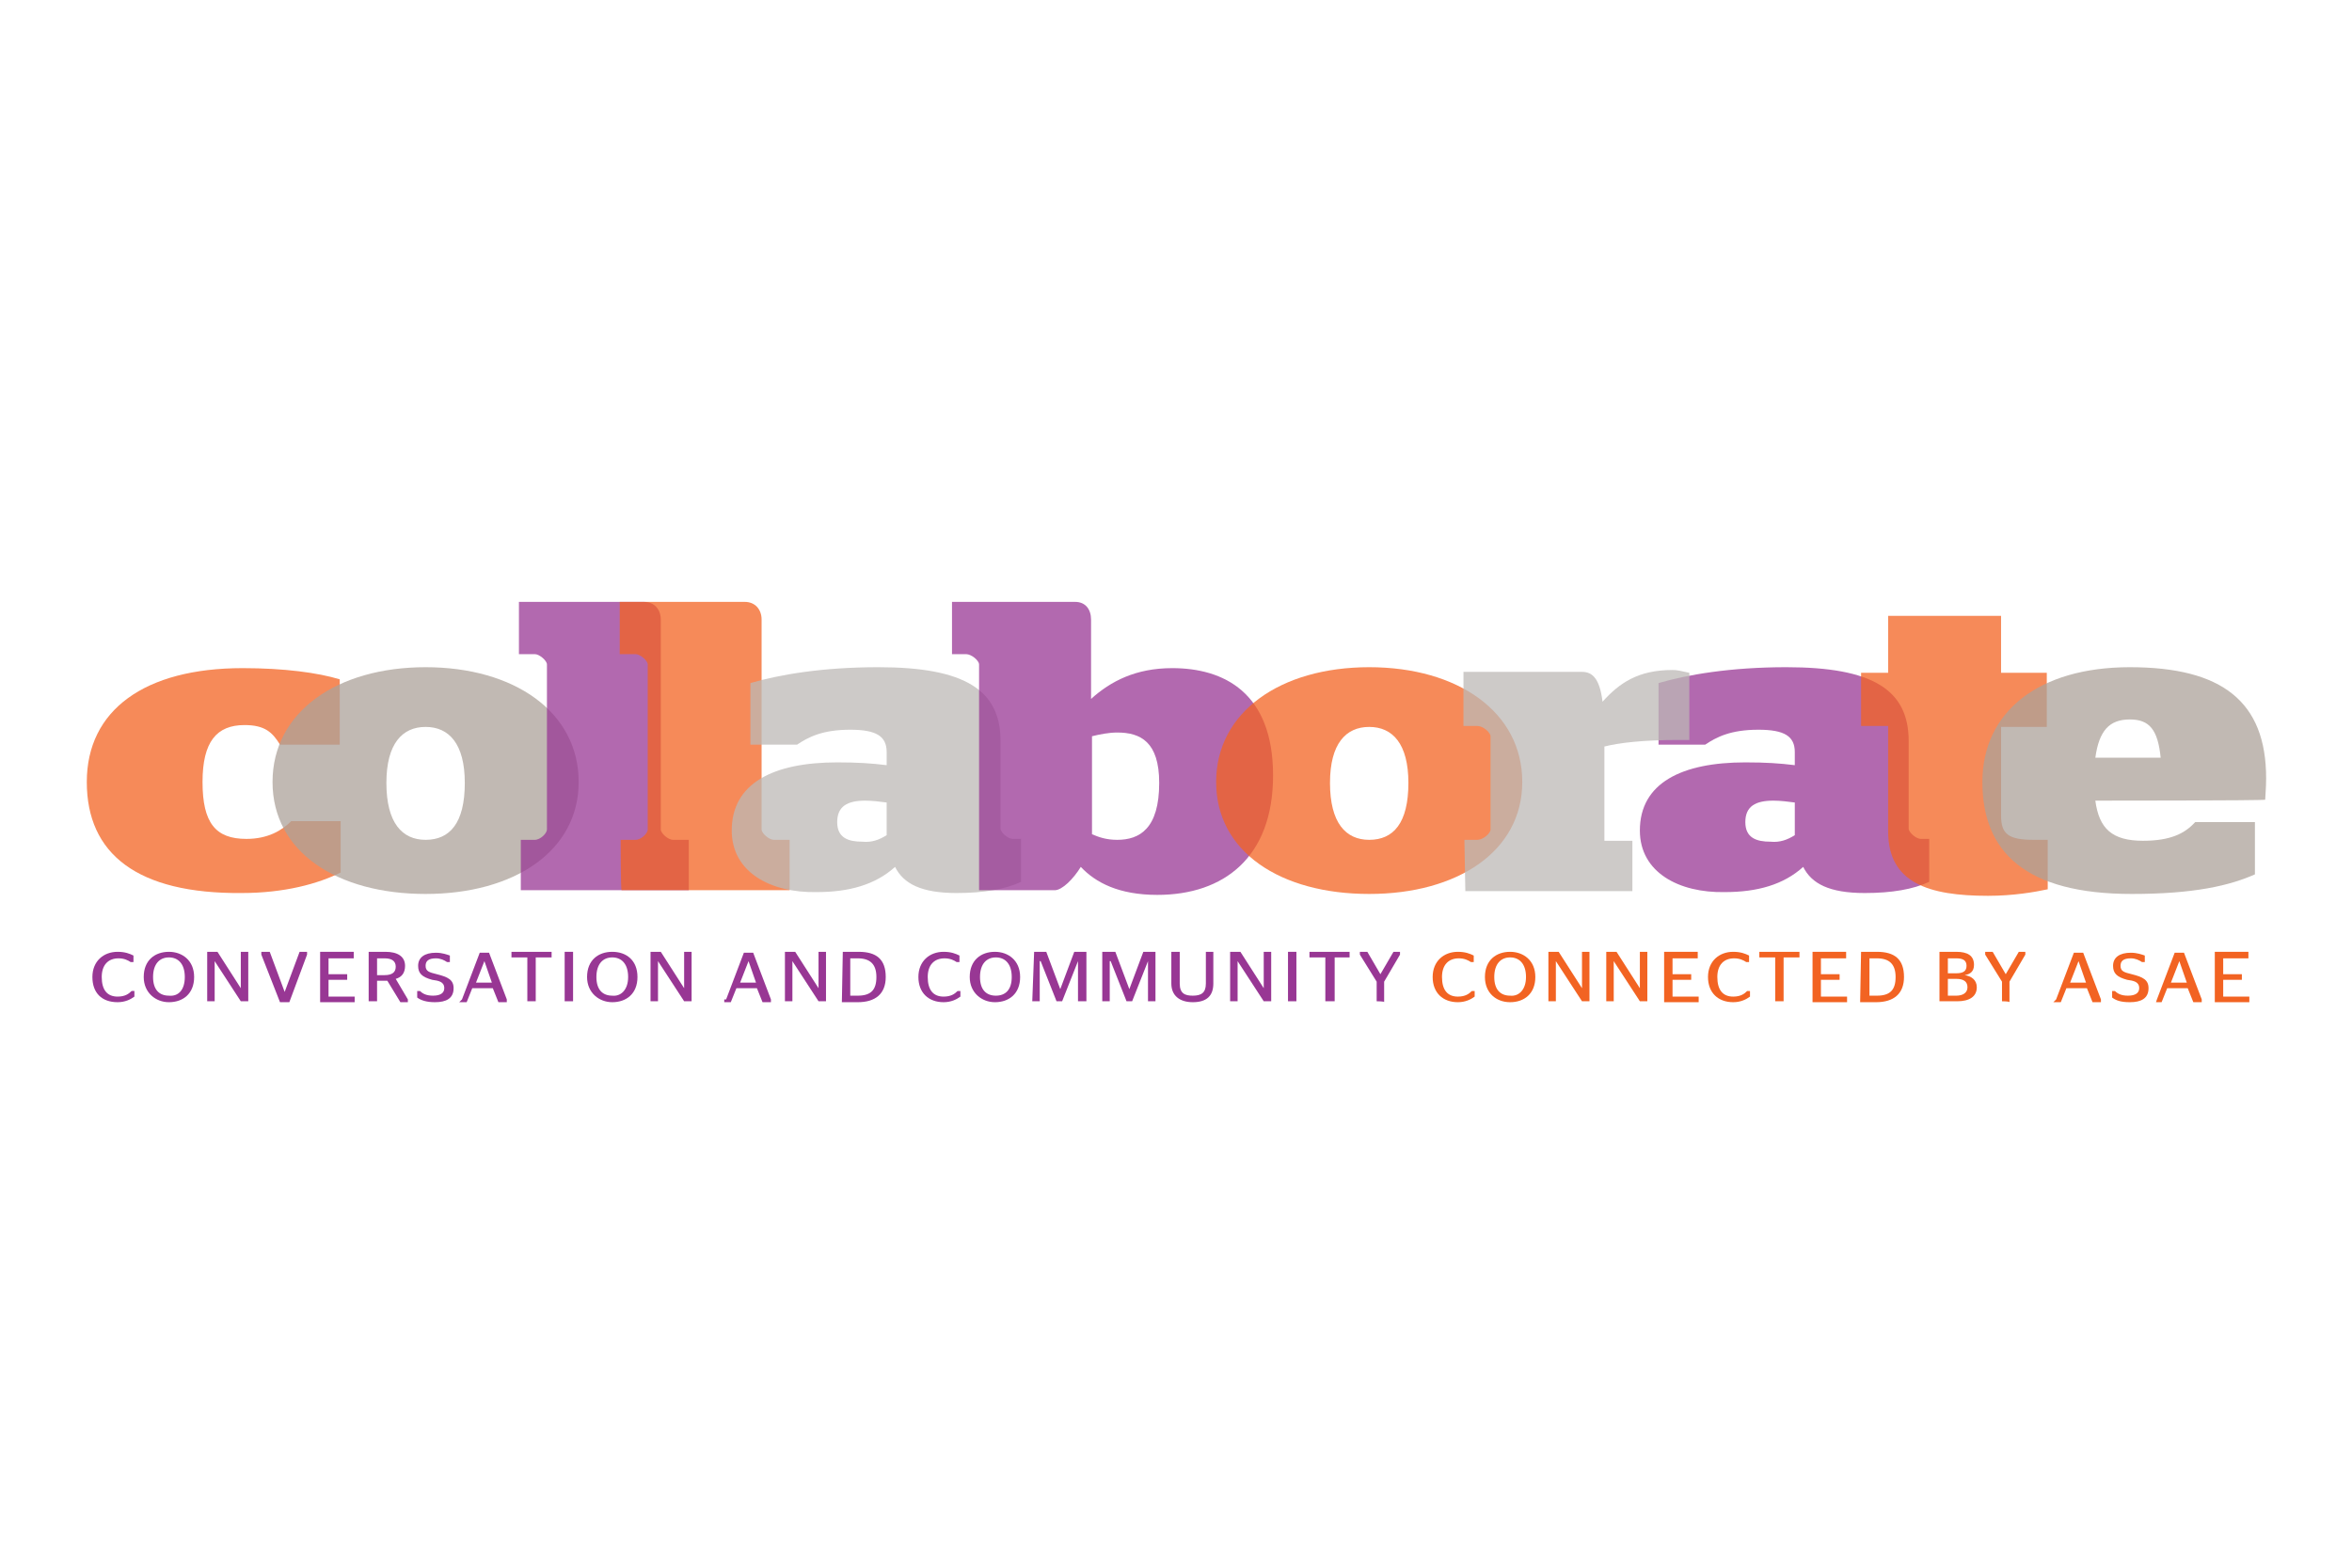 <?xml version="1.0" encoding="utf-8"?>
<!-- Generator: Adobe Illustrator 27.6.1, SVG Export Plug-In . SVG Version: 6.00 Build 0)  -->
<svg version="1.1" id="Layer_1" xmlns="http://www.w3.org/2000/svg" xmlns:xlink="http://www.w3.org/1999/xlink" x="0px" y="0px"
	 viewBox="0 0 252 168" style="enable-background:new 0 0 252 168;" xml:space="preserve">
<style type="text/css">
	.st0{fill:#FFFFFF;}
	.st1{opacity:0.75;fill:#983794;enable-background:new    ;}
	.st2{opacity:0.75;fill:#F26322;enable-background:new    ;}
	.st3{opacity:0.75;fill:#ACA199;enable-background:new    ;}
	.st4{fill:#983794;}
	.st5{fill:#F26322;}
	.st6{opacity:0.75;fill:#BCB8B5;enable-background:new    ;}
</style>
<rect x="-12" y="-13" class="st0" width="289" height="200"/>
<g>
	<path class="st1" d="M175.7,89c0-5.1,4.5-7.3,11.3-7.3c2.2,0,3.7,0.1,5.3,0.3v-1.4c0-1.7-1.1-2.4-3.9-2.4c-3,0-4.5,0.8-5.7,1.6h-5
		v-6.6c3.1-0.9,7.7-1.7,13.7-1.7c9.2,0,13.1,2.4,13.1,7.9v9.4c0,0.4,0.8,1.1,1.3,1.1h0.9v4.6c-1.7,0.8-4,1.2-6.9,1.2
		c-3.8,0-5.7-1-6.6-2.8c-2.1,1.9-4.9,2.7-8.4,2.7C179.9,95.7,175.7,93.5,175.7,89z M192.3,89.5v-3.5c-0.7-0.1-1.6-0.2-2.3-0.2
		c-1.9,0-3,0.6-3,2.3c0,1.7,1.2,2.1,2.7,2.1C190.7,90.3,191.5,90,192.3,89.5z"/>
	<path class="st2" d="M199.4,72.1h2.9V66h12.1v6.1h4.9v5.8h-4.9v9.5c0,2,0.8,2.6,3.5,2.6h1.5v5.3c-1.4,0.3-3.7,0.7-6.4,0.7
		c-6.4,0-10.7-1.4-10.7-6.9V77.8h-2.9V72.1z"/>
	<path class="st3" d="M224.5,85.8c0.4,3,1.8,4.3,5.1,4.3c3,0,4.5-0.8,5.6-2h6.4v5.6c-2.7,1.2-6.5,2.1-13.2,2.1c-11.4,0-16-4.5-16-12
		c0-7.5,6-12.3,15.8-12.3c9.9,0,14.6,3.7,14.6,11.9c0,1.1-0.1,2-0.1,2.3C242.6,85.8,224.5,85.8,224.5,85.8z M224.5,81.2h7
		c-0.3-3-1.2-4.1-3.3-4.1C226,77.1,224.9,78.3,224.5,81.2z"/>
	<g>
		<path class="st4" d="M9.9,104.7c0-1.7,1.2-2.7,2.7-2.7c0.8,0,1.3,0.2,1.7,0.4v0.7H14c-0.3-0.2-0.7-0.4-1.3-0.4
			c-1.1,0-1.8,0.7-1.8,2c0,1.4,0.6,2.1,1.7,2.1c0.8,0,1.2-0.3,1.5-0.6h0.3v0.6c-0.4,0.3-1,0.6-1.8,0.6
			C10.9,107.4,9.9,106.4,9.9,104.7z"/>
		<path class="st4" d="M15.4,104.7c0-1.8,1.2-2.7,2.7-2.7c1.4,0,2.7,0.9,2.7,2.7s-1.2,2.7-2.7,2.7C16.7,107.4,15.4,106.4,15.4,104.7
			z M19.8,104.7c0-1.4-0.7-2.1-1.7-2.1c-1,0-1.7,0.7-1.7,2.1c0,1.4,0.7,2,1.7,2C19.1,106.8,19.8,106.1,19.8,104.7z"/>
		<path class="st4" d="M22.2,102h1.1l2.5,3.9l0,0V102h0.8v5.3h-0.8L23,103l0,0v4.3h-0.8L22.2,102L22.2,102z"/>
		<path class="st4" d="M28,102.3V102h0.9l1.6,4.3l0,0l1.6-4.3h0.8v0.3l-1.9,5.1H30L28,102.3z"/>
		<path class="st4" d="M34.3,102h3.6v0.7h-2.7v1.7h2v0.6h-2v1.8H38v0.6h-3.7V102z"/>
		<path class="st4" d="M41.5,105.1c-0.1,0-0.2,0-0.3,0h-0.8v2.2h-0.9V102h1.8c1.3,0,2.1,0.5,2.1,1.5c0,0.7-0.3,1.2-1,1.4l1.3,2.2
			v0.3h-0.8L41.5,105.1z M40.4,104.5h0.8c0.8,0,1.2-0.3,1.2-0.9s-0.4-0.9-1.2-0.9h-0.8V104.5z"/>
		<path class="st4" d="M44.7,106.9v-0.7H45c0.3,0.3,0.7,0.5,1.4,0.5c0.8,0,1.2-0.3,1.2-0.8c0-0.7-0.6-0.8-1.3-0.9
			c-1.1-0.3-1.5-0.7-1.5-1.5c0-0.9,0.7-1.4,1.9-1.4c0.7,0,1.2,0.2,1.5,0.3v0.7h-0.3c-0.3-0.2-0.7-0.4-1.2-0.4
			c-0.8,0-1.1,0.3-1.1,0.8c0,0.6,0.4,0.7,1.2,0.9c1.2,0.3,1.8,0.6,1.8,1.5c0,1.1-0.8,1.5-2,1.5C45.7,107.4,45.1,107.2,44.7,106.9z"
			/>
		<path class="st4" d="M49.5,107.1l1.9-5h1l1.9,5v0.3h-0.9l-0.6-1.5h-2.2l-0.6,1.5h-0.8L49.5,107.1L49.5,107.1z M51,105.3h1.7
			l-0.8-2.3l0,0L51,105.3z"/>
		<path class="st4" d="M56.5,107.3v-4.7h-1.7V102h4.3v0.6h-1.7v4.7H56.5z"/>
		<path class="st4" d="M60.5,107.3V102h0.9v5.3H60.5z"/>
		<path class="st4" d="M62.9,104.7c0-1.8,1.2-2.7,2.7-2.7s2.7,0.9,2.7,2.7s-1.2,2.7-2.7,2.7C64.2,107.4,62.9,106.4,62.9,104.7z
			 M67.3,104.7c0-1.4-0.7-2.1-1.7-2.1c-1,0-1.7,0.7-1.7,2.1c0,1.4,0.7,2,1.7,2C66.5,106.8,67.3,106.1,67.3,104.7z"/>
		<path class="st4" d="M69.7,102h1.1l2.5,3.9l0,0V102h0.8v5.3h-0.8l-2.8-4.3l0,0v4.3h-0.8C69.7,107.3,69.7,102,69.7,102z"/>
		<path class="st4" d="M77.8,107.1l1.9-5h1l1.9,5v0.3h-0.9l-0.6-1.5h-2.2l-0.6,1.5h-0.7V107.1z M79.3,105.3H81l-0.8-2.3l0,0
			L79.3,105.3z"/>
		<path class="st4" d="M84.1,102h1.1l2.5,3.9l0,0V102h0.8v5.3h-0.8l-2.8-4.3l0,0v4.3h-0.8V102z"/>
		<path class="st4" d="M90.3,102h1.7c1.9,0,2.9,0.8,2.9,2.7c0,1.8-1.1,2.7-3,2.7h-1.7L90.3,102L90.3,102z M91.9,106.7
			c1.4,0,2-0.6,2-2c0-1.4-0.7-2-2-2h-0.8v4C91.2,106.7,91.9,106.7,91.9,106.7z"/>
		<path class="st4" d="M98.4,104.7c0-1.7,1.2-2.7,2.7-2.7c0.8,0,1.3,0.2,1.7,0.4v0.7h-0.3c-0.3-0.2-0.7-0.4-1.3-0.4
			c-1.1,0-1.8,0.7-1.8,2c0,1.4,0.6,2.1,1.7,2.1c0.8,0,1.2-0.3,1.5-0.6h0.3v0.6c-0.4,0.3-1,0.6-1.8,0.6
			C99.5,107.4,98.4,106.4,98.4,104.7z"/>
		<path class="st4" d="M103.9,104.7c0-1.8,1.2-2.7,2.7-2.7c1.4,0,2.7,0.9,2.7,2.7s-1.2,2.7-2.7,2.7
			C105.2,107.4,103.9,106.4,103.9,104.7z M108.4,104.7c0-1.4-0.7-2.1-1.7-2.1s-1.7,0.7-1.7,2.1c0,1.4,0.7,2,1.7,2
			S108.4,106.1,108.4,104.7z"/>
		<path class="st4" d="M110.8,102h1.3l1.5,4l0,0l1.5-4h1.3v5.3h-0.9V103l0,0l-1.7,4.3h-0.6l-1.7-4.3h-0.1v4.3h-0.8L110.8,102
			L110.8,102z"/>
		<path class="st4" d="M118.2,102h1.3l1.5,4l0,0l1.5-4h1.3v5.3H123V103l0,0l-1.7,4.3h-0.6l-1.7-4.3h-0.1v4.3h-0.8V102z"/>
		<path class="st4" d="M129.2,105.4V102h0.8v3.4c0,1.3-0.7,2-2.2,2c-1.4,0-2.3-0.7-2.3-2V102h0.9v3.4c0,1.1,0.6,1.3,1.4,1.3
			C128.7,106.7,129.2,106.4,129.2,105.4z"/>
		<path class="st4" d="M131.8,102h1.1l2.5,3.9l0,0V102h0.8v5.3h-0.8l-2.8-4.3l0,0v4.3h-0.8V102z"/>
		<path class="st4" d="M138,107.3V102h0.9v5.3H138z"/>
		<path class="st4" d="M142,107.3v-4.7h-1.7V102h4.3v0.6H143v4.7H142z"/>
		<path class="st4" d="M147.5,107.3v-2.1l-1.8-2.9V102h0.8l1.4,2.4l0,0l1.4-2.4h0.7v0.3l-1.7,2.9v2.2
			C148.4,107.3,147.5,107.3,147.5,107.3z"/>
		<path class="st5" d="M153.5,104.7c0-1.7,1.2-2.7,2.7-2.7c0.8,0,1.3,0.2,1.7,0.4v0.7h-0.3c-0.3-0.2-0.7-0.4-1.3-0.4
			c-1.1,0-1.8,0.7-1.8,2c0,1.4,0.6,2.1,1.7,2.1c0.8,0,1.2-0.3,1.5-0.6h0.3v0.6c-0.4,0.3-1,0.6-1.8,0.6
			C154.6,107.4,153.5,106.4,153.5,104.7z"/>
		<path class="st5" d="M159.1,104.7c0-1.8,1.2-2.7,2.7-2.7c1.4,0,2.7,0.9,2.7,2.7s-1.2,2.7-2.7,2.7
			C160.3,107.4,159.1,106.4,159.1,104.7z M163.5,104.7c0-1.4-0.7-2.1-1.7-2.1c-1,0-1.7,0.7-1.7,2.1c0,1.4,0.7,2,1.7,2
			C162.7,106.8,163.5,106.1,163.5,104.7z"/>
		<path class="st5" d="M165.9,102h1.1l2.5,3.9l0,0V102h0.8v5.3h-0.8l-2.8-4.3l0,0v4.3h-0.8V102z"/>
		<path class="st5" d="M172.1,102h1.1l2.5,3.9l0,0V102h0.8v5.3h-0.8l-2.8-4.3l0,0v4.3h-0.8V102z"/>
		<path class="st5" d="M178.3,102h3.6v0.7h-2.7v1.7h2v0.6h-2v1.8h2.8v0.6h-3.7V102z"/>
		<path class="st5" d="M183,104.7c0-1.7,1.2-2.7,2.7-2.7c0.8,0,1.3,0.2,1.7,0.4v0.7h-0.3c-0.3-0.2-0.7-0.4-1.3-0.4
			c-1.1,0-1.8,0.7-1.8,2c0,1.4,0.6,2.1,1.7,2.1c0.8,0,1.2-0.3,1.5-0.6h0.3v0.6c-0.4,0.3-1,0.6-1.8,0.6
			C184.1,107.4,183,106.4,183,104.7z"/>
		<path class="st5" d="M190.2,107.3v-4.7h-1.7V102h4.3v0.6h-1.7v4.7H190.2z"/>
		<path class="st5" d="M194.2,102h3.6v0.7h-2.7v1.7h2v0.6h-2v1.8h2.8v0.6h-3.7L194.2,102L194.2,102z"/>
		<path class="st5" d="M199.4,102h1.7c1.9,0,2.9,0.8,2.9,2.7c0,1.8-1.1,2.7-3,2.7h-1.7L199.4,102L199.4,102z M201.1,106.7
			c1.4,0,2-0.6,2-2c0-1.4-0.7-2-2-2h-0.8v4C200.3,106.7,201.1,106.7,201.1,106.7z"/>
		<path class="st5" d="M207.8,102h1.8c1.2,0,1.9,0.4,1.9,1.4c0,0.7-0.4,1-1,1.1l0,0c0.7,0.1,1.3,0.5,1.3,1.3c0,1-0.8,1.5-2.1,1.5
			h-1.9L207.8,102L207.8,102z M209.6,104.3c0.7,0,1.1-0.2,1.1-0.8c0-0.6-0.4-0.8-1.1-0.8h-0.9v1.6H209.6z M209.6,106.7
			c0.7,0,1.2-0.3,1.2-0.9c0-0.6-0.4-0.9-1.2-0.9h-0.9v1.8L209.6,106.7L209.6,106.7z"/>
		<path class="st5" d="M214.5,107.3v-2.1l-1.8-2.9V102h0.8l1.4,2.4l0,0l1.4-2.4h0.7v0.3l-1.7,2.9v2.2
			C215.3,107.3,214.5,107.3,214.5,107.3z"/>
		<path class="st5" d="M220.3,107.1l1.9-5h1l1.9,5v0.3h-0.9l-0.6-1.5h-2.2l-0.6,1.5h-0.8L220.3,107.1L220.3,107.1z M221.8,105.3h1.7
			l-0.8-2.3l0,0L221.8,105.3z"/>
		<path class="st5" d="M226.3,106.9v-0.7h0.3c0.3,0.3,0.7,0.5,1.4,0.5c0.8,0,1.2-0.3,1.2-0.8c0-0.7-0.6-0.8-1.3-0.9
			c-1.1-0.3-1.5-0.7-1.5-1.5c0-0.9,0.7-1.4,1.9-1.4c0.7,0,1.2,0.2,1.5,0.3v0.7h-0.3c-0.3-0.2-0.7-0.4-1.2-0.4
			c-0.8,0-1.1,0.3-1.1,0.8c0,0.6,0.4,0.7,1.2,0.9c1.2,0.3,1.8,0.6,1.8,1.5c0,1.1-0.8,1.5-2,1.5C227.2,107.4,226.7,107.2,226.3,106.9
			z"/>
		<path class="st5" d="M231.1,107.1l1.9-5h1l1.9,5v0.3H235l-0.6-1.5h-2.2l-0.6,1.5H231L231.1,107.1L231.1,107.1z M232.6,105.3h1.7
			l-0.8-2.3l0,0L232.6,105.3z"/>
		<path class="st5" d="M237.3,102h3.6v0.7h-2.7v1.7h2v0.6h-2v1.8h2.8v0.6h-3.7V102z"/>
	</g>
	<path class="st2" d="M9.3,83.8c0-7.7,6.2-12.2,16.7-12.2c4.5,0,8.1,0.5,10.4,1.2v7h-6.4c-0.8-1.3-1.6-2.1-3.8-2.1
		c-3,0-4.5,1.8-4.5,6.1c0,4.4,1.4,6.1,4.7,6.1c2.3,0,3.8-0.9,4.8-1.9h5.3v5.5c-2.4,1.2-6,2.2-10.6,2.2C14.7,95.8,9.3,91.5,9.3,83.8z
		"/>
	<path class="st3" d="M29.2,83.8c0-7.5,6.9-12.3,16.4-12.3c9.5,0,16.4,4.8,16.4,12.3c0,7.4-6.9,12-16.4,12
		C36.1,95.8,29.2,91.3,29.2,83.8z M49.8,83.9c0-4.2-1.7-6-4.2-6c-2.5,0-4.2,1.8-4.2,6c0,4.3,1.7,6.1,4.2,6.1
		C48.2,90,49.8,88.2,49.8,83.9z"/>
	<path class="st1" d="M55.7,90h1.6c0.6,0,1.3-0.7,1.3-1.1V71.2c0-0.4-0.8-1.1-1.3-1.1h-1.7v-5.6H69c1.1,0,1.8,0.8,1.8,1.9v22.5
		c0,0.4,0.8,1.1,1.3,1.1h1.7v5.4h-18V90z"/>
	<path class="st2" d="M66.5,90h1.6c0.6,0,1.3-0.7,1.3-1.1V71.2c0-0.4-0.8-1.1-1.3-1.1h-1.7v-5.6h13.4c1.1,0,1.8,0.8,1.8,1.9v22.5
		c0,0.4,0.8,1.1,1.3,1.1h1.7v5.4h-18C66.5,95.4,66.5,90,66.5,90z"/>
	<path class="st6" d="M78.4,89c0-5.1,4.5-7.3,11.3-7.3c2.2,0,3.7,0.1,5.3,0.3v-1.4c0-1.7-1.1-2.4-3.9-2.4c-3,0-4.5,0.8-5.7,1.6h-5
		v-6.6c3.1-0.9,7.7-1.7,13.7-1.7c9.2,0,13.1,2.4,13.1,7.9v9.4c0,0.4,0.8,1.1,1.3,1.1h0.9v4.6c-1.7,0.8-4,1.2-6.9,1.2
		c-3.8,0-5.7-1-6.6-2.8c-2.1,1.9-4.9,2.7-8.4,2.7C82.6,95.7,78.4,93.5,78.4,89z M95,89.5v-3.5c-0.7-0.1-1.6-0.2-2.3-0.2
		c-1.9,0-3,0.6-3,2.3c0,1.7,1.2,2.1,2.7,2.1C93.4,90.3,94.2,90,95,89.5z"/>
	<path class="st1" d="M115.8,92.9c-0.8,1.3-2,2.5-2.8,2.5h-8.1V71.2c0-0.4-0.8-1.1-1.4-1.1H102v-5.6h13.2c1.1,0,1.7,0.8,1.7,1.9v8.5
		c2.1-1.9,4.8-3.3,8.7-3.3c5.5,0,10.8,2.6,10.8,11.5c0,8.8-5.3,12.8-12.4,12.8C119.9,95.9,117.4,94.6,115.8,92.9z M117,78.9v10.5
		c0.7,0.3,1.5,0.6,2.7,0.6c2.4,0,4.5-1.2,4.5-6.1c0-4.4-2-5.4-4.5-5.4C118.8,78.5,117.8,78.7,117,78.9z"/>
	<path class="st2" d="M130.3,83.8c0-7.5,6.9-12.3,16.4-12.3c9.5,0,16.4,4.8,16.4,12.3c0,7.4-6.9,12-16.4,12
		C137.2,95.8,130.3,91.3,130.3,83.8z M150.9,83.9c0-4.2-1.7-6-4.2-6c-2.5,0-4.2,1.8-4.2,6c0,4.3,1.7,6.1,4.2,6.1
		C149.3,90,150.9,88.2,150.9,83.9z"/>
	<path class="st6" d="M156.9,90h1.4c0.6,0,1.4-0.7,1.4-1.1v-10c0-0.4-0.8-1.1-1.4-1.1h-1.5v-5.8h12.7c1.1,0,1.9,0.7,2.2,3.2
		c1.8-2,3.8-3.4,7.5-3.4c0.5,0,0.9,0.1,1.8,0.3v7.2h-1.2c-3.8,0-6.3,0.3-7.9,0.7v10.1h3v5.4h-17.9L156.9,90L156.9,90z"/>
</g>
</svg>
